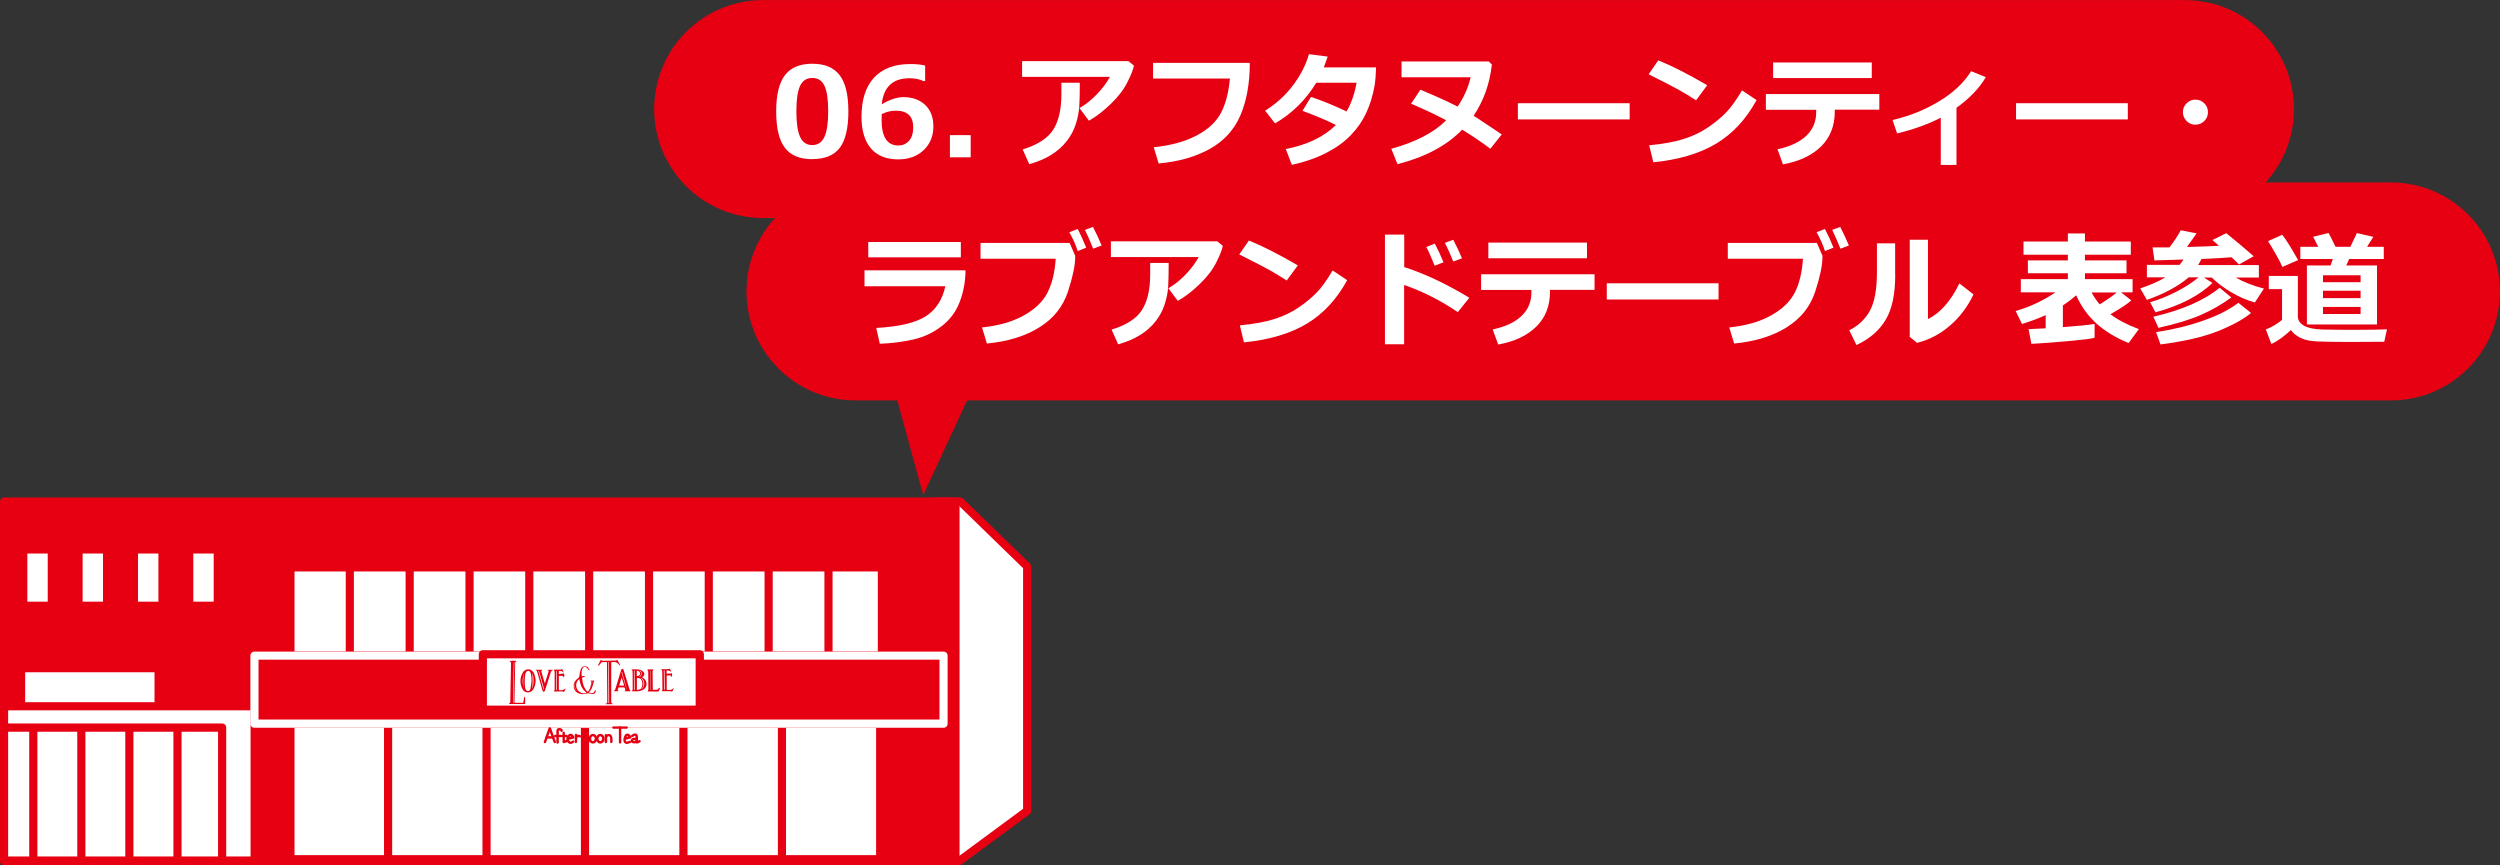 <?xml version="1.0" encoding="UTF-8"?>
<svg id="_レイヤー_2" data-name="レイヤー 2" xmlns="http://www.w3.org/2000/svg" viewBox="0 0 251.42 87">
  <rect x="0" y="0" width="251.42" height="87" fill="#333333" stroke="none"/>
  <defs>
    <style>
      .cls-1 {
        fill: #fff;
      }

      .cls-2 {
        fill: #e60012;
      }
    </style>
  </defs>
  <g id="shop">
    <g>
      <g id="_05" data-name="05">
        <g>
          <polygon class="cls-1" points="93.97 50.44 96.58 50.44 103.3 56.97 103.3 81.55 96.46 86.59 94.43 86.59 93.97 50.44"/>
          <path class="cls-2" d="M96.46,87h-2.03c-.23,0-.41-.18-.41-.41l-.46-36.15c0-.11.04-.22.12-.29.08-.08.18-.12.29-.12h2.61c.11,0,.21.04.29.12l6.71,6.53c.08.08.13.18.13.3v24.58c0,.13-.06.25-.17.33l-6.83,5.04c-.07.05-.16.08-.24.08ZM94.84,86.18h1.49l6.56-4.84v-24.2l-6.47-6.29h-2.02l.45,35.32Z"/>
        </g>
        <g>
          <g>
            <g>
              <rect class="cls-2" x=".41" y="50.44" width="95.68" height="36.15"/>
              <path class="cls-2" d="M96.1,87H.41c-.23,0-.41-.18-.41-.41v-36.15c0-.23.18-.41.41-.41h95.68c.23,0,.41.18.41.41v36.15c0,.23-.18.41-.41.41ZM.82,86.18h94.86v-35.32H.82v35.32Z"/>
            </g>
            <g>
              <rect class="cls-1" x="29.21" y="70.66" width="59.33" height="15.75"/>
              <path class="cls-2" d="M88.54,86.82H29.21c-.23,0-.41-.18-.41-.41v-15.75c0-.23.18-.41.41-.41h59.33c.23,0,.41.18.41.41v15.75c0,.23-.18.41-.41.41ZM29.62,86h58.51v-14.93H29.62v14.93Z"/>
            </g>
            <path class="cls-2" d="M29.13,86.5c-.23,0-.41-.18-.41-.41v-15.03c0-.23.18-.41.41-.41s.41.18.41.41v15.03c0,.23-.18.41-.41.41Z"/>
            <path class="cls-2" d="M39.03,86.5c-.23,0-.41-.18-.41-.41v-15.03c0-.23.18-.41.41-.41s.41.18.41.41v15.03c0,.23-.18.41-.41.41Z"/>
            <path class="cls-2" d="M48.93,86.5c-.23,0-.41-.18-.41-.41v-15.03c0-.23.18-.41.41-.41s.41.18.41.41v15.03c0,.23-.18.41-.41.41Z"/>
            <path class="cls-2" d="M58.83,86.5c-.23,0-.41-.18-.41-.41v-15.03c0-.23.18-.41.41-.41s.41.18.41.41v15.03c0,.23-.18.41-.41.41Z"/>
            <path class="cls-2" d="M68.73,86.5c-.23,0-.41-.18-.41-.41v-15.03c0-.23.18-.41.41-.41s.41.18.41.41v15.03c0,.23-.18.41-.41.41Z"/>
            <path class="cls-2" d="M78.64,86.5c-.23,0-.41-.18-.41-.41v-15.03c0-.23.18-.41.41-.41s.41.18.41.41v15.03c0,.23-.18.41-.41.41Z"/>
            <path class="cls-2" d="M88.54,86.5c-.23,0-.41-.18-.41-.41v-15.03c0-.23.18-.41.41-.41s.41.18.41.41v15.03c0,.23-.18.41-.41.41Z"/>
            <g>
              <rect class="cls-1" x="25.59" y="71.52" width="69.3" height="1.26"/>
              <path class="cls-2" d="M94.89,73.19H25.59c-.23,0-.41-.18-.41-.41v-1.26c0-.23.18-.41.41-.41h69.3c.23,0,.41.18.41.41v1.26c0,.23-.18.41-.41.41ZM26,72.36h68.48v-.43H26v.43Z"/>
            </g>
            <g>
              <rect class="cls-1" x="29.21" y="57.06" width="59.48" height="8.87"/>
              <path class="cls-2" d="M88.69,66.33H29.21c-.23,0-.41-.18-.41-.41v-8.87c0-.23.18-.41.41-.41h59.48c.23,0,.41.18.41.41v8.87c0,.23-.18.41-.41.41ZM29.62,65.51h58.66v-8.04H29.62v8.04Z"/>
            </g>
            <g>
              <path class="cls-2" d="M35.18,66.11c-.23,0-.41-.18-.41-.41v-8.45c0-.23.18-.41.41-.41s.41.18.41.41v8.45c0,.23-.18.41-.41.41Z"/>
              <path class="cls-2" d="M41.2,66.11c-.23,0-.41-.18-.41-.41v-8.45c0-.23.18-.41.41-.41s.41.18.41.41v8.45c0,.23-.18.41-.41.41Z"/>
              <path class="cls-2" d="M47.22,66.11c-.23,0-.41-.18-.41-.41v-8.45c0-.23.18-.41.41-.41s.41.18.41.41v8.45c0,.23-.18.41-.41.41Z"/>
              <path class="cls-2" d="M53.23,66.11c-.23,0-.41-.18-.41-.41v-8.45c0-.23.18-.41.41-.41s.41.18.41.41v8.45c0,.23-.18.41-.41.41Z"/>
              <path class="cls-2" d="M59.25,66.11c-.23,0-.41-.18-.41-.41v-8.45c0-.23.18-.41.41-.41s.41.18.41.41v8.45c0,.23-.18.41-.41.41Z"/>
              <path class="cls-2" d="M65.27,66.11c-.23,0-.41-.18-.41-.41v-8.45c0-.23.18-.41.41-.41s.41.18.41.41v8.45c0,.23-.18.41-.41.41Z"/>
              <path class="cls-2" d="M71.28,66.11c-.23,0-.41-.18-.41-.41v-8.45c0-.23.18-.41.41-.41s.41.18.41.41v8.45c0,.23-.18.41-.41.41Z"/>
              <path class="cls-2" d="M77.3,66.11c-.23,0-.41-.18-.41-.41v-8.45c0-.23.18-.41.41-.41s.41.18.41.41v8.45c0,.23-.18.41-.41.41Z"/>
              <path class="cls-2" d="M83.32,66.11c-.23,0-.41-.18-.41-.41v-8.45c0-.23.18-.41.41-.41s.41.18.41.41v8.45c0,.23-.18.41-.41.41Z"/>
            </g>
            <g>
              <rect class="cls-1" x="19.03" y="55.26" width="2.88" height="5.66"/>
              <path class="cls-2" d="M21.9,61.33h-2.88c-.23,0-.41-.18-.41-.41v-5.66c0-.23.18-.41.41-.41h2.88c.23,0,.41.18.41.41v5.66c0,.23-.18.41-.41.41ZM19.44,60.51h2.05v-4.84h-2.05v4.84Z"/>
            </g>
            <g>
              <rect class="cls-1" x="13.47" y="55.26" width="2.88" height="5.66"/>
              <path class="cls-2" d="M16.34,61.33h-2.88c-.23,0-.41-.18-.41-.41v-5.66c0-.23.18-.41.41-.41h2.88c.23,0,.41.18.41.41v5.66c0,.23-.18.41-.41.41ZM13.88,60.51h2.05v-4.84h-2.05v4.84Z"/>
            </g>
            <g>
              <rect class="cls-1" x="7.9" y="55.26" width="2.88" height="5.66"/>
              <path class="cls-2" d="M10.78,61.33h-2.88c-.23,0-.41-.18-.41-.41v-5.66c0-.23.18-.41.41-.41h2.88c.23,0,.41.18.41.41v5.66c0,.23-.18.41-.41.41ZM8.31,60.51h2.05v-4.84h-2.05v4.84Z"/>
            </g>
            <g>
              <rect class="cls-1" x="2.34" y="55.26" width="2.88" height="5.66"/>
              <path class="cls-2" d="M5.22,61.33h-2.88c-.23,0-.41-.18-.41-.41v-5.66c0-.23.18-.41.41-.41h2.88c.23,0,.41.18.41.41v5.66c0,.23-.18.41-.41.41ZM2.75,60.51h2.05v-4.84h-2.05v4.84Z"/>
            </g>
            <g>
              <rect class="cls-1" x="2.12" y="67.19" width="13.84" height="3.94"/>
              <path class="cls-2" d="M15.96,71.54H2.12c-.23,0-.41-.18-.41-.41v-3.94c0-.23.18-.41.41-.41h13.84c.23,0,.41.18.41.41v3.94c0,.23-.18.41-.41.41ZM2.53,70.72h13.01v-3.11H2.53v3.11Z"/>
            </g>
            <g>
              <rect class="cls-1" x=".41" y="71.02" width="25.2" height="15.51"/>
              <path class="cls-2" d="M25.62,86.95H.41c-.23,0-.41-.18-.41-.41v-15.51c0-.23.18-.41.41-.41h25.21c.23,0,.41.18.41.41v15.51c0,.23-.18.41-.41.41ZM.82,86.13h24.38v-14.69H.82v14.69Z"/>
            </g>
            <g>
              <rect class="cls-1" x=".41" y="73.17" width="21.93" height="13.37"/>
              <path class="cls-2" d="M22.34,86.95H.41c-.23,0-.41-.18-.41-.41v-13.37c0-.23.18-.41.41-.41h21.93c.23,0,.41.18.41.41v13.37c0,.23-.18.41-.41.41ZM.82,86.13h21.11v-12.54H.82v12.54Z"/>
            </g>
            <g>
              <path class="cls-2" d="M17.85,86.8c-.23,0-.41-.18-.41-.41v-13.04c0-.23.18-.41.41-.41s.41.18.41.41v13.04c0,.23-.18.41-.41.41Z"/>
              <path class="cls-2" d="M13.01,86.8c-.23,0-.41-.18-.41-.41v-13.04c0-.23.18-.41.41-.41s.41.18.41.41v13.04c0,.23-.18.41-.41.41Z"/>
              <path class="cls-2" d="M8.18,86.8c-.23,0-.41-.18-.41-.41v-13.04c0-.23.18-.41.41-.41s.41.18.41.41v13.04c0,.23-.18.41-.41.41Z"/>
              <path class="cls-2" d="M3.35,86.8c-.23,0-.41-.18-.41-.41v-13.04c0-.23.18-.41.41-.41s.41.18.41.41v13.04c0,.23-.18.41-.41.41Z"/>
            </g>
            <g>
              <rect class="cls-2" x="25.59" y="65.93" width="69.3" height="6.84"/>
              <path class="cls-1" d="M94.89,73.19H25.59c-.23,0-.41-.18-.41-.41v-6.84c0-.23.18-.41.41-.41h69.3c.23,0,.41.18.41.41v6.84c0,.23-.18.41-.41.41ZM26,72.36h68.48v-6.02H26v6.02Z"/>
            </g>
            <g>
              <g>
                <rect class="cls-1" x="48.56" y="65.79" width="21.82" height="5.57"/>
                <path class="cls-2" d="M70.38,71.78h-21.82c-.23,0-.41-.18-.41-.41v-5.57c0-.23.18-.41.41-.41h21.82c.23,0,.41.18.41.41v5.57c0,.23-.18.41-.41.41ZM48.97,70.96h20.99v-4.75h-20.99v4.75Z"/>
              </g>
              <g>
                <path class="cls-2" d="M61.61,70.82h-.68s-.02-.04-.03-.05c.02,0,.05-.02.07-.02.11,0,.1-.1.1-.19,0-1.28-.02-2.56-.03-3.84,0-.04,0-.08,0-.13-.17,0-.34,0-.5,0-.03,0-.06.03-.08.06-.08.09-.15.19-.23.28-.02.02-.05.02-.07.03,0-.03,0-.06,0-.09.07-.16.15-.31.23-.46.04-.07.07-.09.11,0,0,.02.05.04.07.04.46,0,.91-.01,1.37-.02.03,0,.07-.04.12-.08,0,0,.02.01.04.04.08.15.16.3.24.45.01.02,0,.06.01.09-.03,0-.06,0-.07-.03-.18-.3-.43-.37-.72-.31-.03,0-.06,0-.09,0,0,.26,0,.51,0,.76,0,1.09,0,2.17,0,3.26,0,.07.02.11.08.13.02,0,.05.03.07.05,0,.01,0,.02-.01.04ZM61.21,66.57s-.02,0-.03,0c0,.03-.01.05-.01.08,0,.19,0,.37,0,.56,0,1.13.01,2.26.02,3.38,0,.03,0,.06,0,.08,0,.02.02.03.04.05.01-.02.03-.03.03-.05,0-.02,0-.05,0-.07,0-1.3-.02-2.61-.03-3.91,0-.04,0-.08-.01-.12Z"/>
                <path class="cls-2" d="M51.75,70.68h.87c.03-.17.06-.35.09-.52,0-.04.04-.06.07-.1.01.04.03.07.03.11,0,.21,0,.42,0,.63-.51,0-1.01,0-1.51,0-.04,0-.08-.01-.12-.02,0-.03.01-.04.01-.04.15-.03.13-.16.13-.3.02-1.22.04-2.44.07-3.66,0-.14,0-.25-.15-.26.07-.09.61-.1.71-.04,0,.01,0,.03-.01.03-.14.03-.13.15-.13.27-.02,1.25-.04,2.5-.07,3.75,0,.04,0,.08,0,.13ZM51.74,66.58h-.05s-.02.08-.02.13c0,.43-.02.86-.03,1.29-.02.87-.03,1.73-.05,2.6,0,.03.02.06.02.09.01,0,.02,0,.03,0,.03-1.37.06-2.74.08-4.11Z"/>
                <path class="cls-2" d="M63.51,67.35s.04-.03.05-.03c.31,0,.62-.05.92.09.07.03.15.08.21.14.17.17.14.4-.06.51-.02,0-.04.02-.06.03.09.07.18.13.26.21.26.27.25.73-.02.97-.08.07-.18.13-.28.17-.32.12-.65.08-.98.08,0-.02,0-.04,0-.04.1-.07.08-.18.08-.29,0-.5,0-1-.01-1.5,0-.12.03-.25-.11-.33ZM64.05,69.38c.22-.01.42-.04.5-.3.08-.24.08-.5-.06-.72-.1-.15-.31-.22-.44-.16v1.18ZM63.81,67.41s-.03,0-.04,0c0,.04-.02.08-.02.12,0,.52,0,1.03.01,1.55,0,.09,0,.18,0,.27,0,.02.02.04.03.06.01-.02.03-.04.04-.06,0-.01,0-.03,0-.05,0-.59-.01-1.19-.02-1.78,0-.03,0-.07,0-.1ZM64.04,67.99c.18.02.33-.09.34-.24,0-.17-.13-.29-.34-.3v.54ZM64.47,69.33c.19-.08.33-.34.32-.59,0-.28-.15-.5-.4-.59.18.15.32.3.33.57,0,.26-.06.46-.25.6ZM64.29,67.43c.28.23.27.42-.03.63.15-.02.27-.14.28-.29.01-.15-.07-.28-.25-.35Z"/>
                <path class="cls-2" d="M53.87,68.37c-.01.36-.06.61-.17.83-.15.3-.36.45-.66.43-.28-.02-.46-.2-.57-.49-.19-.49-.17-.98.07-1.44.15-.28.38-.41.66-.38.28.03.46.24.56.54.06.19.09.4.11.5ZM53.47,68.42s-.01,0-.02,0c0-.15,0-.3-.03-.45-.01-.11-.04-.21-.07-.32-.04-.12-.12-.18-.23-.18-.11,0-.2.06-.24.18-.03.07-.05.13-.06.2-.06.41-.06.82-.02,1.23.01.08.03.17.06.24.05.13.15.19.26.18.13-.01.21-.11.23-.25.05-.27.08-.55.11-.83ZM52.7,67.7c-.18.51-.18,1.02-.02,1.54-.11-.52-.07-1.03.02-1.54ZM53.51,69.25c.18-.3.19-1.26.02-1.53q.09.92-.02,1.53Z"/>
                <path class="cls-2" d="M59.46,68.53s-.05-.04-.07-.06c0,0,0-.02,0-.02h.37c-.03.11-.08.22-.11.34-.07.34-.2.62-.44.86.12.02.25.05.37.05.11,0,.19-.09.23-.22.01-.04.05-.07.08-.1,0,.05.02.09.02.14-.03.18-.11.27-.27.27-.15,0-.31-.04-.46-.06-.04,0-.09-.01-.13,0-.34.13-.68.11-1-.07-.36-.21-.47-.76-.22-1.14.09-.13.2-.24.32-.33.09-.06.11-.13.12-.24.03-.21.06-.43.13-.62.11-.3.33-.36.59-.3.2.05.2.25.31.35,0,.01-.01.02-.02.04-.02-.01-.06-.02-.07-.04-.05-.06-.1-.13-.16-.19-.19-.21-.43-.14-.52.16-.06.21-.05.43-.03.66.11-.01.22-.02.33-.03-.06.17-.21.09-.3.2.06.53.18,1.04.57,1.4.29-.26.32-.65.37-1.03ZM58.27,68.29c-.34.22-.43.72-.19,1.08.11.16.25.26.41.32.2.07.38.05.49-.05-.44-.29-.62-.77-.72-1.34ZM58,69.5c-.18-.24-.24-.51-.15-.83-.13.27-.07.61.15.83ZM59.49,68.93s.01,0,.02,0c.02-.13.04-.26.06-.4,0,0-.02,0-.03,0-.02.13-.03.26-.05.39Z"/>
                <path class="cls-2" d="M63.43,69.52h-.61v-.03s.04-.06.08-.09c-.02-.06-.04-.13-.06-.2-.01-.03-.05-.07-.08-.07-.17,0-.33,0-.5,0-.03,0-.06.03-.07.06-.03.07-.05.14-.08.21.03.03.06.06.09.08,0,0,0,.02,0,.03h-.45s0-.04,0-.04c.12-.05.13-.18.17-.29.18-.59.36-1.18.54-1.78.03-.08.05-.13.14-.13.08,0,.1.06.12.13.2.65.39,1.29.59,1.93.02.06.07.11.12.18ZM62.52,68.13c-.09.29-.17.55-.25.82h.5c-.08-.27-.16-.53-.25-.82ZM62.55,67.57s-.03.02-.05.02c.18.61.35,1.23.57,1.82-.17-.62-.34-1.24-.53-1.85Z"/>
                <path class="cls-2" d="M54.54,67.39s-.06.05-.11.09c.12.41.24.82.36,1.26.14-.43.27-.84.4-1.26-.04-.03-.07-.06-.11-.09,0,0,0-.02,0-.03h.55s-.05.06-.07.06c-.1.02-.13.1-.17.2-.19.62-.39,1.23-.59,1.84-.02.08-.06.1-.13.1-.07,0-.09-.04-.11-.11-.17-.6-.34-1.2-.51-1.8-.03-.11-.05-.24-.18-.27l.02-.03h.62s0,.02,0,.03ZM54.66,69.36s.02,0,.03,0c0-.05,0-.1,0-.15-.02-.11-.06-.22-.09-.32-.12-.44-.24-.89-.37-1.33-.01-.04-.04-.08-.05-.11-.01,0-.03.02-.04.02.17.63.35,1.26.52,1.89Z"/>
                <path class="cls-2" d="M67.51,67.57c-.07-.04-.14-.11-.22-.13-.08-.02-.17,0-.25,0v.31c.17-.03.33.04.49-.05.01,0,.06.04.06.06,0,.08,0,.16,0,.24,0,.02-.02.05-.03.07,0,0-.04-.01-.05-.03-.04-.13-.13-.12-.22-.11-.08,0-.15,0-.24,0v1.44c.25.02.5.08.69-.2,0,.17-.09.27-.13.37-.11-.01-.2-.03-.3-.03-.22,0-.44,0-.66,0-.04,0-.07,0-.1,0,0-.02,0-.04,0-.04.1-.08.08-.2.07-.32,0-.52-.01-1.05-.02-1.58,0-.07,0-.15-.07-.18-.01,0-.02-.05-.02-.05.02-.02.04-.04.06-.04.19,0,.38,0,.57,0,.06,0,.11-.03.17-.05.02,0,.05,0,.06.02.05.09.1.19.15.28,0,0-.01.01-.02.02ZM66.79,67.41s-.01,0-.02,0c0,.01-.01.03-.01.04,0,.62.01,1.25.02,1.87,0,.02.02.05.04.07,0-.03.03-.05.03-.08,0-.61-.01-1.21-.02-1.82,0-.03-.02-.06-.03-.09Z"/>
                <path class="cls-2" d="M56.66,67.63c-.13-.17-.29-.16-.46-.14v.31c.16-.02.32-.05.48-.07.02,0,.05.03.06.05,0,.08,0,.17,0,.26,0,.02-.01.05-.03.06-.01,0-.05,0-.05-.02-.05-.14-.14-.11-.23-.11-.07,0-.15,0-.23,0v1.44c.12,0,.24.02.36,0,.11-.03.21-.12.34-.17-.06.11-.11.23-.17.34,0,0-.02.01-.03,0-.28-.11-.58-.01-.86-.04-.05,0-.1,0-.16-.03.13-.07.1-.2.1-.31,0-.53,0-1.06,0-1.59,0-.07.01-.14-.06-.18-.01,0-.02-.05-.02-.06.02-.02.04-.03.06-.03.14,0,.27,0,.41,0,.11,0,.23.05.33-.05,0,0,.04,0,.05.02.05.09.09.19.13.28,0,.01-.01.02-.02.04ZM55.97,67.46s-.02,0-.03,0c0,.03-.02.07-.02.1,0,.59-.01,1.17-.01,1.76,0,.04.02.08.03.11.01-.04.04-.07.04-.11,0-.59,0-1.17,0-1.76,0-.04,0-.07-.01-.11Z"/>
                <path class="cls-2" d="M65.66,69.37c.15,0,.28.01.41,0,.06-.01.11-.09.17-.14.04-.03.08-.04.12-.07.01.01.02.03.03.04-.05.11-.1.22-.16.33,0,.01-.03.02-.05.02-.31,0-.62,0-.93-.01-.02,0-.05,0-.07,0-.02,0-.04-.02-.04-.04,0-.02.01-.04.02-.06.02-.05.05-.1.05-.15,0-.58-.01-1.16-.02-1.74,0-.04-.03-.08-.05-.12-.01-.02-.02-.04-.04-.07.02-.01.04-.04.06-.04.16,0,.32,0,.49,0,.02,0,.05.02.05.03,0,.02-.01.05-.02.07-.02.03-.05.06-.05.09,0,.62.01,1.24.02,1.87ZM65.37,69.38s.03,0,.03,0v-1.94s-.03,0-.03,0v1.94Z"/>
              </g>
            </g>
          </g>
          <g>
            <path class="cls-2" d="M55.62,74.28h-.65c-.07,0-.12-.06-.12-.12s.06-.12.12-.12h.65c.07,0,.12.06.12.12s-.06.12-.12.12Z"/>
            <path class="cls-2" d="M56.43,74.14h-.6c-.07,0-.12-.06-.12-.12s.06-.12.12-.12h.6c.07,0,.12.06.12.12s-.06.12-.12.12Z"/>
            <path class="cls-2" d="M56.97,74.14h-.4c-.07,0-.12-.06-.12-.12s.06-.12.12-.12h.4c.07,0,.12.06.12.12s-.06.12-.12.12Z"/>
            <g>
              <path class="cls-2" d="M55.79,74.74s-.1-.03-.12-.08l-.38-1.05-.37,1.05c-.02.06-.09.1-.16.08-.06-.02-.1-.09-.07-.16l.48-1.37s.06-.08.12-.08h0c.05,0,.1.03.12.08l.5,1.37c.02.06,0,.14-.07.16-.01,0-.03,0-.04,0Z"/>
              <path class="cls-2" d="M56.07,74.8h0c-.07,0-.12-.06-.12-.13,0,0,.01-.91,0-1.13,0-.16.08-.25.13-.28.1-.06.25-.06.37,0,.1.05.15.14.15.24,0,.07-.06.12-.12.12s-.12-.06-.12-.12c0-.02-.06-.04-.12-.04-.02,0-.04,0-.04.06.01.24,0,1.11,0,1.15,0,.07-.06.12-.12.12Z"/>
              <path class="cls-2" d="M56.7,74.74s-.05,0-.08-.03c-.03-.02-.05-.06-.05-.1v-.92c0-.07.06-.12.12-.12s.12.06.12.12v.76l.16-.04c.07-.02.13.02.15.09.02.07-.02.13-.09.15l-.31.09s-.02,0-.03,0Z"/>
              <path class="cls-2" d="M57.38,74.81s-.09,0-.13-.02c-.2-.08-.27-.32-.29-.42-.03-.12.03-.31.13-.43.08-.09.17-.15.27-.15.24,0,.37.21.41.34,0,.03,0,.07-.01.1-.02.03-.05.05-.08.06-.25.06-.38.09-.46.1.03.08.07.16.12.18.07.03.18-.04.23-.08.06-.04.13-.03.17.02.04.05.03.13-.02.17-.12.09-.24.14-.34.14ZM57.37,74.03s-.05.01-.08.05c0,0-.01.02-.02.03.05-.01.12-.02.19-.04-.02-.02-.06-.04-.1-.04Z"/>
              <path class="cls-2" d="M57.93,74.74s-.06-.01-.09-.04t0,0h0s-.03-.05-.04-.08c0,0,0,0,0,0v-.71c0-.07.06-.12.12-.12.06,0,.11.04.12.1.13-.03.3.02.33.04.06.02.1.09.07.16-.02.07-.09.1-.16.07-.07-.03-.17-.04-.2-.03-.02.04-.05.27-.05.49h0c0,.07-.06.12-.12.12Z"/>
              <path class="cls-2" d="M58.6,74.74c-.06,0-.11-.04-.12-.1,0-.03-.05-.25,0-.45v-.26c0-.11.16-.15.22-.07.14-.08.34-.07.45.06.18.21.12.66.12.71-.01.07-.08.11-.14.1-.07,0-.11-.07-.1-.14.02-.16.02-.43-.06-.52-.02-.02-.04-.03-.06-.03-.08,0-.11.03-.13.05-.02.03-.04.07-.05.11v.4c0,.06-.05.12-.11.12,0,0,0,0-.01,0Z"/>
              <path class="cls-2" d="M60.93,74.74c-.06,0-.11-.04-.12-.1,0-.03-.05-.25,0-.45v-.26c0-.11.16-.15.22-.07.14-.08.34-.07.45.06.18.21.12.66.12.71-.01.07-.08.11-.14.1-.07,0-.11-.07-.1-.14.02-.16.02-.43-.06-.52-.02-.02-.04-.03-.06-.03-.08,0-.11.03-.13.05-.02.03-.04.07-.05.11v.4c0,.06-.05.12-.11.12,0,0,0,0-.01,0Z"/>
              <path class="cls-2" d="M59.63,74.78c-.24,0-.43-.22-.43-.49s.19-.49.43-.49.43.22.43.49-.19.49-.43.49ZM59.63,74.05c-.1,0-.18.11-.18.24s.08.24.18.24.18-.11.18-.24-.08-.24-.18-.24Z"/>
              <path class="cls-2" d="M60.37,74.78c-.24,0-.43-.22-.43-.49s.19-.49.43-.49.43.22.43.49-.19.49-.43.49ZM60.37,74.05c-.1,0-.18.11-.18.24s.08.24.18.24.18-.11.18-.24-.08-.24-.18-.24Z"/>
              <path class="cls-2" d="M63.02,73.29h-1.33c-.07,0-.12-.06-.12-.12s.06-.12.12-.12h1.33c.07,0,.12.06.12.12s-.06.12-.12.12Z"/>
              <path class="cls-2" d="M62.36,74.78c-.07,0-.12-.06-.12-.12v-1.49c0-.07.06-.12.12-.12s.12.06.12.12v1.49c0,.07-.06.12-.12.12Z"/>
              <path class="cls-2" d="M63.05,74.82c-.09,0-.16-.02-.22-.07-.12-.09-.16-.25-.13-.46,0-.02,0-.04.01-.06.04-.17.13-.39.28-.44.24-.09.43.15.51.3.02.03.02.07,0,.11-.01.03-.05.06-.08.07-.14.04-.36.09-.49.12,0,.05,0,.1.02.14.05.1.26.01.35-.03.06-.03.14,0,.16.06.03.06,0,.14-.06.16-.14.06-.26.1-.36.1ZM63.08,74.03s-.01,0-.02,0c-.02.01-.04.05-.06.09.05-.01.11-.03.18-.04-.03-.03-.06-.05-.09-.05Z"/>
              <path class="cls-2" d="M64.06,74.78s-.08-.02-.1-.04c-.06-.06-.06-.16-.05-.33,0-.11.02-.35-.02-.4-.02-.02-.08,0-.1.01-.07.03-.13.08-.13.08-.05.05-.13.04-.17-.01-.05-.05-.04-.13.01-.17.03-.03.22-.18.39-.16.07,0,.14.04.19.09.11.13.09.36.08.57,0,.02,0,.05,0,.07.03-.02.06-.03.09-.05.06-.04.13-.02.17.04.04.06.02.13-.04.17-.05.03-.21.13-.31.13,0,0,0,0,0,0Z"/>
            </g>
            <path class="cls-2" d="M63.76,74.76c-.09,0-.18-.02-.25-.07-.06-.05-.09-.13-.08-.22,0-.1.06-.17.13-.22.18-.11.46-.04.46-.04.07.02.1.09.08.16-.02.06-.09.1-.15.08-.06-.02-.2-.03-.26.01,0,0-.02.01-.02.04.03.03.17.02.28-.01.07-.02.13.02.15.09.02.07-.02.13-.09.15-.05.01-.15.04-.26.04Z"/>
          </g>
        </g>
      </g>
      <path class="cls-2" d="M219.74,21.93H76.75c-6.15,0-11.1-5.06-10.96-11.21h0c.14-5.96,5-10.71,10.96-10.71h142.99c6.06,0,10.96,4.91,10.96,10.96h0c0,6.06-4.91,10.96-10.96,10.96Z"/>
      <path class="cls-2" d="M240.45,40.27H86.04c-6.15,0-11.1-5.06-10.96-11.21h0c.14-5.96,5-10.71,10.96-10.71h154.41c6.06,0,10.96,4.91,10.96,10.96h0c0,6.06-4.91,10.96-10.96,10.96Z"/>
      <polygon class="cls-2" points="89.5 37.58 92.85 49.79 97.74 39.23 89.5 37.58"/>
      <g>
        <path class="cls-1" d="M81.69,16.01c-1.25,0-2.17-.38-2.75-1.14-.59-.76-.88-1.98-.88-3.66s.29-2.88.88-3.65c.59-.77,1.51-1.15,2.75-1.15s2.16.38,2.75,1.15c.59.76.88,1.98.88,3.64s-.29,2.92-.87,3.67c-.58.76-1.5,1.13-2.76,1.13ZM81.69,7.84c-.57,0-.98.27-1.23.8-.25.54-.37,1.39-.37,2.57s.13,2.03.38,2.57c.25.54.66.81,1.22.81s.96-.27,1.22-.82c.25-.55.38-1.4.38-2.57s-.12-2.03-.37-2.56c-.25-.53-.65-.8-1.23-.8Z"/>
        <path class="cls-1" d="M93.04,6.57v1.58h-.18c-.39-.19-.85-.28-1.4-.28-1.67,0-2.6.87-2.79,2.62.81-.48,1.54-.72,2.19-.72.9,0,1.63.26,2.18.78.55.52.83,1.24.83,2.18s-.33,1.76-.99,2.38-1.51.92-2.55.92c-1.19,0-2.11-.37-2.74-1.1-.63-.74-.95-1.8-.95-3.19,0-1.71.42-3.02,1.26-3.93s2.05-1.37,3.65-1.37c.56,0,1.06.05,1.5.15ZM88.67,11.48v.25c-.01.13-.01.24-.01.32,0,1.72.56,2.58,1.68,2.58.45,0,.81-.16,1.09-.48.27-.32.41-.76.41-1.34,0-1.12-.59-1.68-1.75-1.68-.46,0-.93.11-1.41.34Z"/>
        <path class="cls-1" d="M97.62,15.82h-2.09v-2.23h2.09v2.23Z"/>
        <path class="cls-1" d="M114.03,6.62c-.05.34-.27.88-.64,1.63-.37.75-.94,1.49-1.69,2.21-.76.73-1.49,1.29-2.19,1.68l-.95-1.27c.62-.35,1.2-.82,1.76-1.4s.99-1.16,1.3-1.74h-8.83v-1.58h10.7l.56.46ZM108.59,8.31v.3c0,.84-.01,1.53-.05,2.08s-.14,1.14-.34,1.76c-.19.62-.5,1.2-.92,1.74-.42.54-.95,1-1.57,1.39-.63.39-1.36.69-2.2.93l-.66-1.48c1.51-.47,2.54-1.14,3.08-2,.54-.86.81-2.04.81-3.54v-1.17s1.85,0,1.85,0Z"/>
        <path class="cls-1" d="M125.69,6.31c0,2.08-.32,3.84-.95,5.3-.63,1.46-1.66,2.58-3.08,3.37-1.42.79-3.13,1.28-5.14,1.46l-.49-1.63c1.71-.18,3.14-.57,4.29-1.17s1.97-1.36,2.45-2.25c.48-.89.79-2.06.92-3.49h-7.73v-1.58h9.73Z"/>
        <path class="cls-1" d="M138.39,6.79c-.02.72-.07,1.34-.16,1.87-.17.96-.44,1.84-.81,2.65-.37.81-.88,1.56-1.54,2.25-.65.69-1.48,1.29-2.49,1.81s-2.16.92-3.47,1.21l-.61-1.59c2.14-.42,3.82-1.22,5.04-2.42-.98-.49-2.1-.96-3.36-1.42l.85-1.4c1.08.35,2.28.84,3.58,1.46.46-.78.8-1.74,1.01-2.89h-4.06c-1.02,1.7-2.4,3.07-4.14,4.09l-1-1.28c1.1-.68,2.03-1.52,2.79-2.53.76-1,1.3-2.05,1.62-3.15l1.88.24c-.17.51-.3.87-.39,1.09h5.26Z"/>
        <path class="cls-1" d="M150.03,6.51c-.21,1.91-.82,3.62-1.83,5.13.17.1,1.11.73,2.83,1.88l-1.15,1.44c-.84-.64-1.79-1.28-2.83-1.92-1.55,1.6-3.72,2.76-6.51,3.47l-.62-1.55c2.4-.65,4.24-1.6,5.52-2.86-.95-.51-2.12-1.07-3.53-1.67l.94-1.41c1.58.66,2.82,1.23,3.74,1.7.64-.94,1.07-1.92,1.31-2.95h-6.95v-1.59h8.78l.32.33Z"/>
        <path class="cls-1" d="M163.89,12.01h-11.24v-1.63h11.24v1.63Z"/>
        <path class="cls-1" d="M171.69,8.57l-1.12,1.52c-.6-.39-1.14-.71-1.6-.98-.47-.27-1.52-.81-3.17-1.64l.97-1.4c1.28.51,2.92,1.34,4.92,2.5ZM176.65,10.07c-1.04,1.91-2.39,3.37-4.05,4.37-1.67,1-3.78,1.63-6.33,1.88l-.41-1.71c1.39-.13,2.56-.34,3.49-.64s1.74-.69,2.44-1.17,1.29-.97,1.78-1.47c.49-.5,1.03-1.24,1.62-2.24l1.47.98Z"/>
        <path class="cls-1" d="M188.99,11.03h-4.47v.19c0,1.43-.46,2.6-1.37,3.5-.91.9-2.19,1.51-3.84,1.81l-.55-1.52c1.25-.26,2.21-.71,2.88-1.34.67-.63,1.01-1.42,1.01-2.36v-.27h-5.06v-1.58h11.41v1.58ZM188.24,7.85h-9.92v-1.57h9.92v1.57Z"/>
        <path class="cls-1" d="M196.76,16.59h-1.58v-4.75c-1.28.65-2.74,1.18-4.39,1.58l-.46-1.35c1.7-.4,3.26-1.02,4.68-1.88,1.42-.86,2.5-1.87,3.22-3.03l1.48.6c-.65,1.11-1.64,2.14-2.95,3.08v5.75Z"/>
        <path class="cls-1" d="M213.99,12.01h-11.24v-1.63h11.24v1.63Z"/>
        <path class="cls-1" d="M222.05,11.28c0,.35-.12.64-.37.89-.24.24-.54.37-.89.37s-.64-.12-.89-.37c-.24-.25-.37-.54-.37-.89s.12-.64.37-.89.54-.37.89-.37.64.12.89.37.37.54.37.89Z"/>
        <path class="cls-1" d="M97.1,27.19c-.01,1.12-.2,2.17-.58,3.16-.37.99-.98,1.81-1.83,2.46s-1.8,1.1-2.87,1.34c-1.07.24-2.18.38-3.34.42l-.36-1.59c2.28-.12,3.93-.51,4.96-1.16,1.03-.65,1.69-1.66,1.99-3.03h-8.13v-1.6h10.15ZM96.63,25.88h-9.31v-1.54h9.31v1.54Z"/>
        <path class="cls-1" d="M108.13,25.69c0,.06,0,.12,0,.17,0,.82-.24,1.98-.73,3.47s-1.43,2.68-2.84,3.57-3.17,1.44-5.31,1.65l-.49-1.62c1.66-.17,3.06-.57,4.19-1.2s1.93-1.39,2.39-2.29.74-2.04.83-3.42h-7.56v-1.59h8.96s.55,1.27.55,1.27ZM109.24,24.91l-.86.34c-.17-.57-.45-1.2-.84-1.9l.84-.32c.32.61.6,1.24.86,1.88ZM110.79,24.69l-.85.32c-.32-.8-.6-1.43-.83-1.89l.81-.3c.31.6.6,1.22.87,1.87Z"/>
        <path class="cls-1" d="M122.97,24.74c-.05.34-.27.88-.64,1.63-.37.75-.94,1.49-1.69,2.21-.76.73-1.49,1.29-2.19,1.68l-.95-1.27c.62-.35,1.2-.82,1.75-1.4.55-.58.99-1.16,1.3-1.74h-8.83v-1.58h10.7l.56.46ZM117.53,26.43v.3c0,.84-.02,1.53-.05,2.08s-.14,1.14-.34,1.76c-.19.62-.5,1.2-.92,1.74-.42.54-.95,1-1.57,1.39-.63.39-1.36.69-2.2.93l-.66-1.48c1.51-.47,2.54-1.14,3.07-2,.54-.86.81-2.04.81-3.54v-1.17s1.85,0,1.85,0Z"/>
        <path class="cls-1" d="M130.52,26.69l-1.12,1.52c-.6-.39-1.14-.71-1.6-.98-.47-.27-1.52-.81-3.17-1.64l.97-1.4c1.28.51,2.92,1.34,4.92,2.5ZM135.48,28.18c-1.04,1.91-2.39,3.37-4.05,4.37-1.67,1-3.78,1.63-6.33,1.88l-.41-1.71c1.39-.13,2.56-.34,3.49-.64s1.74-.69,2.44-1.17,1.29-.97,1.78-1.47c.49-.5,1.03-1.24,1.62-2.24l1.47.98Z"/>
        <path class="cls-1" d="M147.77,29.94l-1.16,1.45c-1.74-1.18-3.54-2.09-5.4-2.73v5.96h-1.93v-11.03h1.94v3.27c2.06.66,4.24,1.69,6.54,3.08ZM145.17,26.38l-.89.34c-.33-.83-.61-1.46-.84-1.88l.86-.34c.34.66.63,1.28.87,1.88ZM147.03,25.98l-.88.32c-.28-.71-.56-1.34-.84-1.88l.84-.31c.33.64.63,1.26.88,1.87Z"/>
        <path class="cls-1" d="M160.35,29.15h-4.47v.19c0,1.43-.46,2.6-1.37,3.5-.91.9-2.19,1.51-3.84,1.81l-.55-1.52c1.25-.26,2.21-.71,2.88-1.34.67-.63,1.01-1.42,1.01-2.36v-.27h-5.06v-1.58h11.41v1.58ZM159.6,25.97h-9.92v-1.57h9.92v1.57Z"/>
        <path class="cls-1" d="M172.83,30.12h-11.24v-1.63h11.24v1.63Z"/>
        <path class="cls-1" d="M183.28,25.69c0,.06,0,.12,0,.17,0,.82-.24,1.98-.73,3.47s-1.43,2.68-2.84,3.57-3.17,1.44-5.31,1.65l-.49-1.62c1.66-.17,3.06-.57,4.19-1.2s1.93-1.39,2.39-2.29c.46-.89.74-2.04.83-3.42h-7.56v-1.59h8.96s.55,1.27.55,1.27ZM184.39,24.91l-.86.34c-.17-.57-.45-1.2-.84-1.9l.84-.32c.32.61.61,1.24.86,1.88ZM185.94,24.69l-.85.32c-.32-.8-.6-1.43-.83-1.89l.81-.3c.31.6.6,1.22.87,1.87Z"/>
        <path class="cls-1" d="M190.6,27.64c0,1.92-.31,3.42-.95,4.5-.64,1.09-1.62,1.94-2.95,2.56l-.72-1.49c.89-.44,1.58-1.08,2.06-1.94.48-.86.72-2.16.72-3.92v-2.88h1.83v3.17ZM198.47,29.61c-.59,1.24-1.38,2.29-2.37,3.14s-2.09,1.43-3.31,1.73l-.73-.6v-9.77h1.83v7.98c1.25-.62,2.3-1.81,3.16-3.59l1.42,1.11Z"/>
        <path class="cls-1" d="M210.65,33.97c-.27.09-1.17.2-2.71.34-1.54.14-2.76.23-3.65.27l-.28-1.48c.49-.02,1.06-.04,1.72-.08v-1.33c-.71.33-1.5.62-2.38.89l-.64-1.3c1.46-.43,2.79-1.05,4-1.88h-3.48v-1.33h4.73v-.59h-4.02v-1.29h4.02v-.57h-4.46v-1.33h4.46v-.81h1.72v.81h4.61v1.33h-4.61v.57h4.18v1.29h-4.18v.59h4.79v1.33h-1.16l1.03.81c-.35.33-1.05.8-2.1,1.39.75.57,1.71,1.07,2.86,1.5l-1.03,1.4c-1.31-.54-2.39-1.2-3.24-1.97-.85-.77-1.53-1.71-2.03-2.83-.41.36-.86.7-1.34,1.02v2.18c1.61-.12,2.67-.23,3.19-.32v1.38ZM212.87,29.41h-2.53c.25.45.52.85.82,1.2.75-.46,1.32-.86,1.71-1.2Z"/>
        <path class="cls-1" d="M222.52,28.44c-1.34,1.3-3.26,2.29-5.75,2.97l-.54-1.02c.78-.21,1.62-.54,2.53-1,.9-.45,1.69-.95,2.35-1.5h-.99c-1.06.9-2.47,1.66-4.21,2.27l-.67-1.16c.99-.32,1.83-.69,2.53-1.11h-1.86v-1.25h3.28c.14-.16.27-.34.4-.54l-2.92.09-.19-1.31c.21,0,.45,0,.73,0s.61,0,.97,0c.47-.61.85-1.18,1.13-1.72l1.6.31c-.22.31-.54.77-.97,1.37,1.17-.03,2.24-.07,3.22-.12l-.66-.58,1.39-.69c.98.79,1.9,1.56,2.76,2.32l-1.48.83c-.19-.21-.44-.45-.75-.73-.66.06-1.66.12-3.02.18-.1.21-.22.41-.34.61h6.11v1.25h-2.33c.82.47,1.77.84,2.84,1.11l-.91,1.4c-.8-.22-1.59-.56-2.36-1.02-.77-.45-1.43-.95-1.98-1.49h-.79l.86.54ZM224.39,29.92c-.92.68-1.94,1.26-3.05,1.75-1.12.49-2.54.92-4.27,1.3l-.51-1.12c2.86-.66,5.08-1.62,6.67-2.91l1.17.98ZM226.39,31.47c-.74.62-1.84,1.23-3.31,1.82-1.46.59-3.4,1.04-5.8,1.35l-.45-1.24c1.68-.25,3.27-.63,4.76-1.16,1.5-.53,2.67-1.13,3.52-1.79l1.28,1.03Z"/>
        <path class="cls-1" d="M240.05,33.13l-.27,1.24c-1.3.01-2.43.02-3.39.02-1.6,0-2.69-.02-3.27-.05-.59-.03-1.03-.09-1.32-.19-.29-.09-.57-.22-.81-.39-.25-.16-.45-.36-.6-.57-.64.61-1.29,1.08-1.96,1.41l-.56-1.47c.6-.23,1.14-.55,1.63-.96v-3.09h-1.33v-1.33h2.92v4.05c0,.41.21.73.63.96.42.23,1.04.36,1.84.38s1.84.03,3.11.03c1.7,0,2.83-.02,3.39-.05ZM231.11,26.16l-1.58.68c-.08-.22-.3-.65-.65-1.27s-.62-1.06-.79-1.32l1.43-.64c.44.56.96,1.41,1.59,2.54ZM232,32.63v-5.93h2.38l.23-.65h-3.27v-1.23h1.8l-.51-1.01,1.55-.38c.13.22.36.69.7,1.39h1.49l.66-1.38,1.65.38-.63,1h1.68v1.23h-3.48c-.05.11-.15.33-.29.65h3.09v5.93h-7.07ZM237.4,28.38v-.7h-3.78v.7h3.78ZM233.62,29.98h3.78v-.74h-3.78v.74ZM233.62,31.58h3.78v-.71h-3.78v.71Z"/>
      </g>
    </g>
  </g>
</svg>